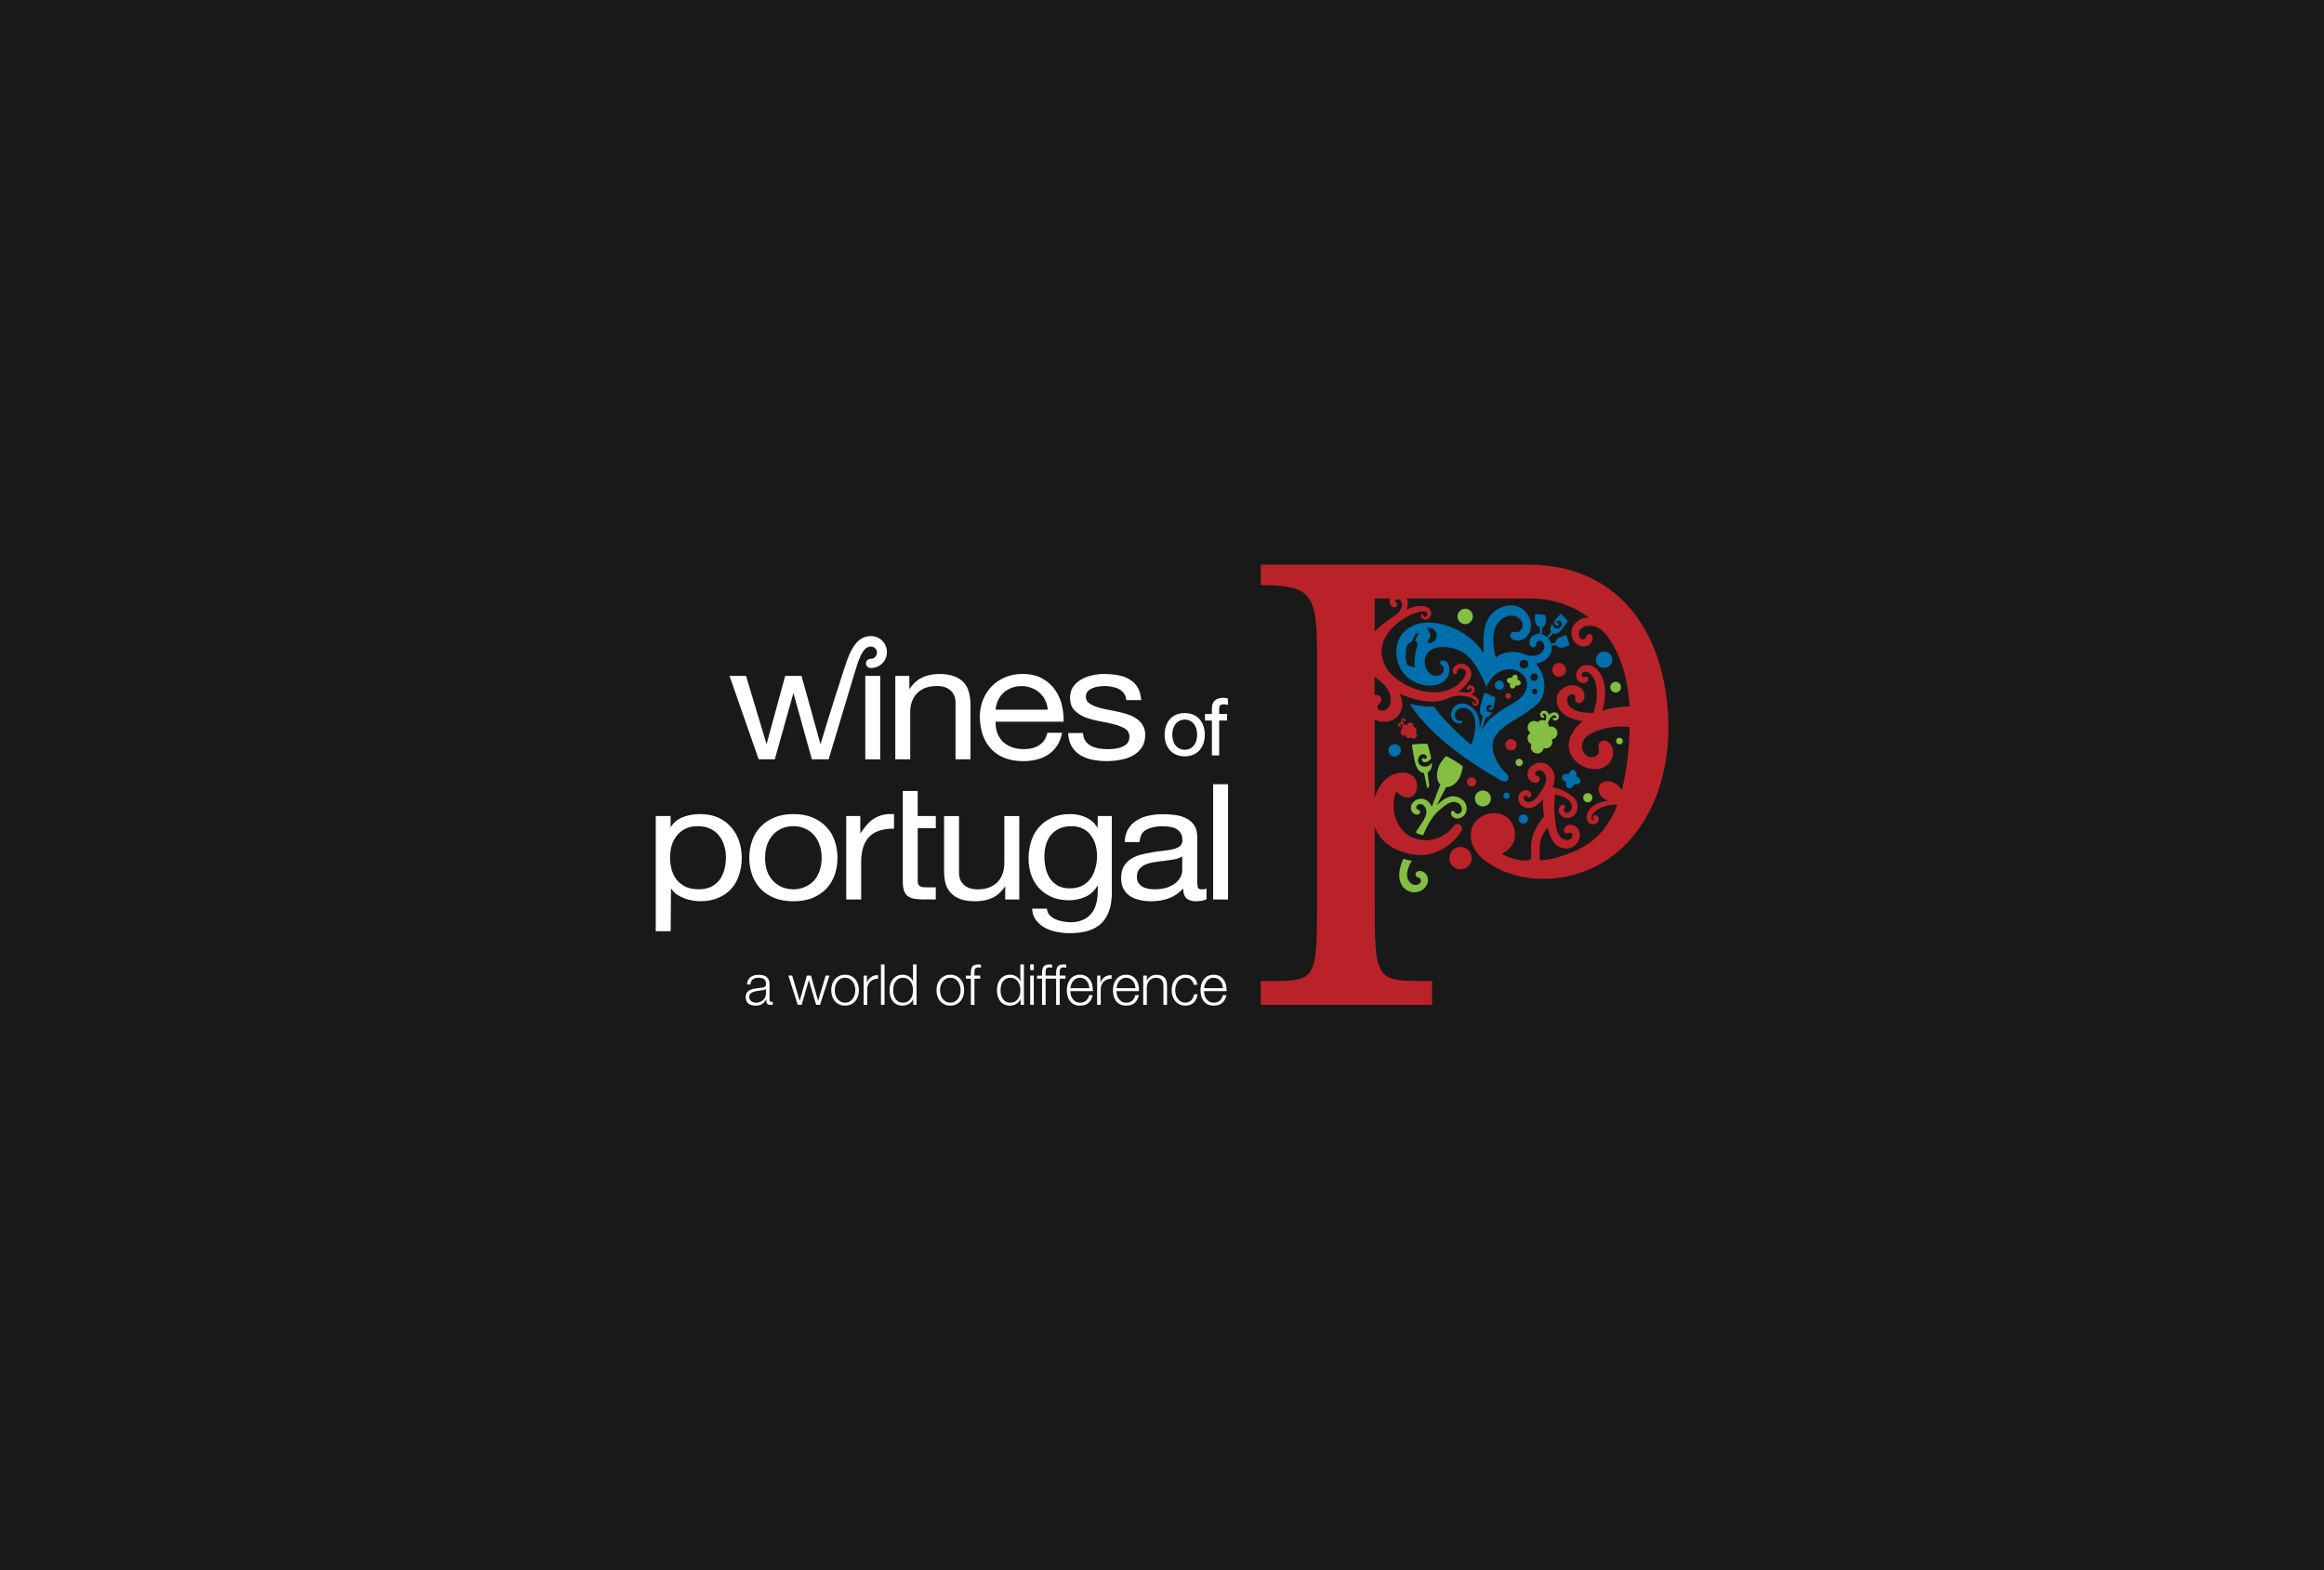 <svg xmlns="http://www.w3.org/2000/svg" id="Layer_2" data-name="Layer 2" viewBox="0 0 740 500"><defs><style>      .cls-1 {        fill: #ba2229;      }      .cls-1, .cls-2, .cls-3, .cls-4 {        fill-rule: evenodd;      }      .cls-2 {        fill: #fff;      }      .cls-3 {        fill: #006fab;      }      .cls-4 {        fill: #84bf41;      }      .cls-5 {        fill: #1a1919;      }    </style></defs><g id="Layer_1-2" data-name="Layer 1"><g><rect class="cls-5" width="740" height="500"></rect><g><path class="cls-2" d="M391.03,286.42v-36.7h-4.75v36.7h4.75ZM208.78,259.85h4.75v3.6c.9-1.47,2.13-2.54,3.8-3.19,1.68-.69,3.52-1.03,5.54-1.03,2.24,0,4.18.38,5.82,1.13,1.68.75,3.06,1.78,4.14,3.08,1.12,1.27,1.96,2.74,2.52,4.42.56,1.68.84,3.46.84,5.34s-.28,3.67-.84,5.35c-.52,1.68-1.34,3.15-2.46,4.42-1.08,1.23-2.46,2.21-4.14,2.93-1.64.72-3.56,1.08-5.76,1.08-.71,0-1.51-.07-2.4-.21-.86-.14-1.71-.36-2.57-.67-.86-.31-1.68-.72-2.46-1.23-.75-.55-1.38-1.22-1.9-2l-.11,13.67h-4.75v-36.7ZM231.15,272.91c0-1.23-.19-2.43-.56-3.6-.34-1.2-.88-2.26-1.62-3.19-.71-.93-1.64-1.66-2.8-2.21-1.12-.55-2.44-.82-3.97-.82-1.6,0-2.96.29-4.08.87-1.12.58-2.03,1.35-2.74,2.31-.71.93-1.23,1.99-1.57,3.19-.3,1.2-.45,2.41-.45,3.65,0,1.3.17,2.57.5,3.8.34,1.2.86,2.26,1.57,3.19.75.93,1.7,1.68,2.85,2.26,1.16.55,2.55.82,4.2.82s3-.29,4.08-.87c1.12-.58,2.01-1.35,2.68-2.31.67-.96,1.16-2.05,1.46-3.29.3-1.23.45-2.5.45-3.8ZM243.62,273.16c0,1.61.22,3.05.67,4.32.48,1.23,1.14,2.28,1.96,3.14.82.82,1.77,1.46,2.85,1.9,1.12.45,2.29.67,3.52.67s2.39-.22,3.47-.67c1.12-.45,2.09-1.08,2.91-1.9.82-.86,1.46-1.9,1.9-3.14.48-1.27.73-2.71.73-4.32s-.24-3.03-.73-4.27c-.45-1.27-1.08-2.33-1.9-3.19-.82-.86-1.79-1.51-2.91-1.95-1.08-.45-2.24-.67-3.47-.67s-2.4.22-3.52.67c-1.08.44-2.03,1.1-2.85,1.95-.82.86-1.47,1.92-1.96,3.19-.45,1.23-.67,2.66-.67,4.27ZM238.59,273.16c0-1.95.3-3.77.9-5.45.6-1.71,1.49-3.19,2.68-4.42,1.19-1.27,2.67-2.26,4.42-2.98,1.75-.72,3.77-1.08,6.04-1.08s4.32.36,6.04,1.08c1.75.72,3.22,1.71,4.42,2.98,1.19,1.23,2.09,2.71,2.68,4.42.6,1.68.9,3.5.9,5.45s-.3,3.77-.9,5.45c-.6,1.68-1.49,3.15-2.68,4.42-1.19,1.23-2.67,2.21-4.42,2.93-1.71.68-3.73,1.03-6.04,1.03s-4.29-.34-6.04-1.03c-1.75-.72-3.22-1.7-4.42-2.93-1.19-1.27-2.09-2.74-2.68-4.42-.6-1.68-.9-3.49-.9-5.45ZM269.46,259.85h4.47v5.6s2.18-3.51,4.36-4.78c2.2-1.29,3.81-1.51,6.38-1.44v4.63c-1.9,0-3.52.24-4.87.72-1.34.48-2.42,1.18-3.24,2.11-.82.93-1.42,2.06-1.79,3.39-.37,1.3-.56,2.81-.56,4.52v11.82h-4.75v-26.57ZM292.22,259.85h5.76v3.86h-5.76v16.5c0,.51.04.93.11,1.23.11.31.3.55.56.72.26.17.62.29,1.06.36.48.03,1.1.05,1.84.05h2.18v3.85h-3.63c-1.23,0-2.29-.07-3.19-.21-.86-.17-1.57-.46-2.13-.87-.52-.41-.91-.99-1.17-1.75-.26-.75-.39-1.75-.39-2.98v-28.73h4.75v7.97ZM324.55,286.42h-4.47v-4.21c-1.12,1.64-2.4,2.86-3.97,3.65-1.57.75-3.41,1.13-5.54,1.13-1.9,0-3.49-.22-4.75-.67-1.27-.48-2.29-1.15-3.08-2-.78-.86-1.34-1.87-1.68-3.03-.3-1.2-.45-2.52-.45-3.96v-17.47h4.75v17.99c0,1.65.52,2.95,1.57,3.91,1.04.96,2.48,1.44,4.31,1.44,1.46,0,2.7-.2,3.75-.62,1.08-.41,1.98-.99,2.68-1.75.71-.75,1.23-1.63,1.57-2.62.37-1.03.56-2.14.56-3.34v-15.01h4.75v26.57ZM354.03,284.16c0,4.35-1.08,7.61-3.24,9.76-2.16,2.16-5.55,3.24-10.18,3.24-1.34,0-2.72-.14-4.14-.41-1.38-.27-2.65-.72-3.8-1.34-1.12-.62-2.05-1.42-2.8-2.41-.75-.99-1.16-2.21-1.23-3.65h4.75c.04.79.3,1.46.78,2.01.52.55,1.14.99,1.85,1.34.75.34,1.55.58,2.4.72.86.17,1.68.26,2.46.26,1.57,0,2.89-.26,3.97-.77,1.08-.48,1.98-1.16,2.69-2.06.71-.86,1.21-1.9,1.51-3.14.34-1.23.5-2.59.5-4.06v-1.75c-.93,1.64-2.18,2.86-3.86,3.65-1.64.75-3.39,1.13-5.26,1.13-2.16,0-4.05-.36-5.65-1.08-1.6-.72-2.94-1.68-4.03-2.88-1.08-1.23-1.9-2.66-2.46-4.27-.52-1.64-.78-3.37-.78-5.19,0-1.58.22-3.19.67-4.83.45-1.68,1.19-3.19,2.24-4.52,1.04-1.37,2.42-2.48,4.14-3.34,1.71-.89,3.82-1.34,6.32-1.34,1.83,0,3.5.38,5.03,1.13,1.53.72,2.72,1.81,3.58,3.29l.06-3.8h4.47v24.31ZM340.71,282.88c1.57,0,2.89-.29,3.97-.88,1.12-.62,2.01-1.4,2.68-2.36.67-.99,1.16-2.11,1.46-3.34.34-1.23.5-2.47.5-3.7,0-1.17-.15-2.31-.45-3.44-.3-1.13-.78-2.14-1.45-3.03-.63-.93-1.47-1.66-2.52-2.21-1.04-.55-2.31-.82-3.8-.82s-2.83.27-3.91.82c-1.08.51-1.98,1.22-2.68,2.11-.67.89-1.17,1.92-1.51,3.08-.3,1.16-.45,2.38-.45,3.65,0,1.2.13,2.4.39,3.6s.71,2.3,1.34,3.29c.63.96,1.47,1.75,2.52,2.36,1.04.58,2.35.88,3.91.88ZM384.17,286.32c-.82.45-1.96.67-3.41.67-1.23,0-2.22-.31-2.96-.92-.71-.65-1.06-1.7-1.06-3.14-1.3,1.44-2.83,2.48-4.59,3.14-1.72.62-3.58.92-5.59.92-1.3,0-2.54-.14-3.69-.41-1.15-.24-2.18-.65-3.08-1.23-.86-.62-1.55-1.39-2.07-2.31-.49-.96-.73-2.11-.73-3.44,0-1.51.28-2.74.84-3.7.56-.96,1.29-1.73,2.18-2.31.93-.62,1.98-1.08,3.13-1.39,1.19-.31,2.4-.57,3.64-.77,1.3-.24,2.53-.41,3.69-.51,1.19-.14,2.24-.31,3.13-.51.9-.24,1.6-.57,2.13-.98.52-.45.78-1.08.78-1.9,0-.96-.2-1.73-.62-2.31-.37-.58-.88-1.03-1.51-1.34-.6-.31-1.29-.51-2.07-.62-.75-.1-1.49-.15-2.24-.15-2.01,0-3.69.36-5.03,1.08-1.34.68-2.07,2-2.18,3.96h-4.75c.07-1.65.45-3.03,1.12-4.16.67-1.13,1.57-2.04,2.69-2.72,1.12-.72,2.41-1.23,3.86-1.54,1.45-.31,2.98-.46,4.59-.46,1.3,0,2.59.09,3.86.26,1.3.17,2.48.53,3.52,1.08,1.04.51,1.88,1.25,2.52,2.21.63.96.95,2.21.95,3.75v13.67c0,1.03.06,1.78.17,2.26.15.48.6.72,1.34.72.41,0,.9-.09,1.45-.26v3.39ZM376.45,272.7c-.6.41-1.38.72-2.35.93-.97.17-1.99.32-3.08.46-1.04.1-2.11.24-3.19.41-1.08.14-2.05.38-2.91.72-.86.34-1.57.84-2.13,1.49-.52.62-.78,1.47-.78,2.57,0,.72.15,1.34.45,1.85.34.48.75.87,1.23,1.18.52.31,1.12.53,1.79.67.71.14,1.42.2,2.13.2,1.57,0,2.91-.19,4.03-.56,1.12-.41,2.03-.91,2.74-1.49.71-.62,1.23-1.27,1.57-1.95.34-.72.5-1.39.5-2v-4.47Z"></path><path class="cls-2" d="M383.63,233.96c0,3.83-2.22,6.88-6.4,6.88s-6.4-3.04-6.4-6.88,2.22-6.9,6.4-6.9,6.4,3.04,6.4,6.9ZM381.19,233.96c0-3.13-1.78-4.83-3.95-4.83s-3.96,1.71-3.96,4.83,1.78,4.81,3.96,4.81,3.95-1.71,3.95-4.81Z"></path><path class="cls-2" d="M383.69,229.43v-2.07h2.19s0-1.84,0-1.84c0-2.17,1.31-3.31,3.69-3.31.41,0,1,.08,1.41.21l.07,2.07-.12-.04c-.36-.12-.81-.17-1.18-.17-1,0-1.54.3-1.54,1.37v1.72h2.51s0,2.07,0,2.07h-2.51v11.11h-2.32v-11.11h-2.19Z"></path><path class="cls-2" d="M275.74,211.25c0-.52.24-.9.61-1.18.33-.24.7-.31,1.12-.31.87,0,1.79-.86,1.79-2.02,0-1-.92-1.86-1.96-1.86-2.73,0-3.98,4.42-5.44,9.28l-8.01,26.64h-5.34l-5.87-21.12-5.93,21.12h-5.14l-9.28-26.57h5.26l6.54,21.74,5.93-21.74h5.2l6.04,21.74s4.09-13.47,6.75-21.55c1.04-3.16,2.02-6.67,3.59-9.22,1.34-2.17,3.1-3.65,5.7-3.65,2.94,0,5.11,2.29,5.11,5.18,0,2.68-2.26,4.99-5.03,4.99-.87,0-1.63-.57-1.63-1.49ZM344.86,233.43c.04.96.28,1.78.73,2.47.45.65,1.02,1.18,1.73,1.59.75.38,1.57.65,2.46.82.93.17,1.88.26,2.85.26.75,0,1.53-.05,2.35-.15.82-.1,1.57-.29,2.24-.57.71-.27,1.29-.67,1.74-1.18.45-.55.67-1.23.67-2.06,0-1.13-.47-1.99-1.4-2.57-.93-.58-2.11-1.05-3.52-1.39-1.38-.38-2.89-.7-4.53-.98-1.64-.31-3.17-.72-4.58-1.23-1.38-.55-2.54-1.3-3.47-2.26-.93-.96-1.4-2.3-1.4-4.01,0-1.34.32-2.48.95-3.44.67-.96,1.51-1.73,2.52-2.31,1.04-.62,2.2-1.06,3.47-1.34,1.31-.31,2.59-.46,3.86-.46,1.64,0,3.15.14,4.53.41,1.38.24,2.59.68,3.63,1.34,1.08.62,1.94,1.47,2.57,2.57.63,1.06,1.01,2.4,1.12,4.01h-4.75c-.08-.86-.32-1.56-.73-2.11-.41-.58-.93-1.04-1.57-1.39-.63-.34-1.34-.58-2.13-.72-.75-.17-1.51-.26-2.29-.26-.71,0-1.44.05-2.18.15-.71.1-1.36.29-1.96.56-.6.24-1.08.58-1.46,1.03-.37.41-.56.96-.56,1.65,0,.75.28,1.39.84,1.9.6.48,1.34.89,2.24,1.23.89.31,1.9.58,3.02.82,1.12.21,2.24.43,3.36.67,1.19.24,2.35.53,3.47.87,1.16.34,2.16.8,3.02,1.39.9.55,1.6,1.25,2.12,2.11.56.86.84,1.92.84,3.19,0,1.61-.37,2.95-1.12,4.01-.71,1.06-1.66,1.92-2.85,2.57-1.16.65-2.48,1.1-3.97,1.34-1.45.27-2.91.41-4.36.41-1.6,0-3.13-.15-4.59-.46-1.46-.31-2.74-.8-3.86-1.49-1.12-.72-2.01-1.64-2.69-2.78-.67-1.16-1.04-2.57-1.12-4.21h4.75ZM285.08,215.24h4.47v4.21c2.09-3.22,5.22-4.83,9.51-4.83,1.9,0,3.49.24,4.75.72,1.27.48,2.29,1.15,3.08,2,.78.86,1.32,1.88,1.62,3.08.34,1.16.5,2.47.5,3.9v17.47h-4.75v-17.99c0-1.64-.52-2.95-1.57-3.91-1.04-.96-2.48-1.44-4.31-1.44-1.45,0-2.72.21-3.8.62-1.04.41-1.92.99-2.63,1.75-.71.75-1.25,1.64-1.62,2.67-.34.99-.5,2.09-.5,3.29v15.01h-4.75v-26.57ZM280.27,241.81v-26.57h-4.75v26.57h4.75ZM333.62,225.98c-.07-1.03-.34-2-.78-2.93-.41-.92-.99-1.71-1.73-2.36-.71-.68-1.57-1.22-2.57-1.59-.97-.41-2.05-.62-3.24-.62s-2.35.21-3.35.62c-.97.38-1.81.91-2.52,1.59-.71.68-1.27,1.49-1.68,2.42-.41.89-.65,1.85-.73,2.88h16.61ZM338.21,233.38c-.63,2.98-2.03,5.23-4.19,6.73-2.16,1.51-4.88,2.26-8.17,2.26-2.31,0-4.33-.34-6.04-1.03-1.68-.68-3.09-1.64-4.25-2.88-1.15-1.23-2.03-2.71-2.63-4.42-.56-1.71-.88-3.58-.95-5.6,0-2.02.34-3.87,1.01-5.55.67-1.68,1.6-3.13,2.8-4.37,1.23-1.23,2.67-2.19,4.31-2.88,1.68-.69,3.5-1.03,5.48-1.03,2.57,0,4.7.5,6.37,1.49,1.72.96,3.08,2.19,4.08,3.7,1.04,1.51,1.75,3.15,2.13,4.93.41,1.78.58,3.48.5,5.09h-21.64c-.04,1.16.11,2.28.45,3.34.34,1.03.88,1.95,1.62,2.77.75.79,1.7,1.42,2.85,1.9,1.16.48,2.52.72,4.08.72,2.01,0,3.65-.43,4.92-1.29,1.31-.86,2.16-2.16,2.57-3.91h4.7Z"></path><path class="cls-3" d="M442.1,238.92c0-1.1.89-1.99,1.99-1.99s1.99.89,1.99,1.99-.89,1.99-1.99,1.99-1.99-.89-1.99-1.99Z"></path><path class="cls-3" d="M475.97,218.18c0-.81.65-1.46,1.46-1.46s1.46.65,1.46,1.46-.65,1.46-1.46,1.46-1.46-.65-1.46-1.46Z"></path><path class="cls-4" d="M455.08,249.82c.05.35-.45,2.56-.93-.21-.22-1.26-.63-3.04-.74-3.49-1.81-.07-2.51-2.07-2.88-3.51-.21-.81-.8-4.32-.92-5.15-.04-.29.03-.38.13-.39,1.62-.16,3.05-.26,4.49-.26.18,0,.28.06.29.1.3.71.94,3.37,1.21,4.46-.47.87-1.28,1.48-2.2,1.35-.78-.12-.91-.98-.58-1.2.23-.16.36-.08.5.02.11.07.34.2.57.09.46-.22.41-.71.08-1.07-.33-.35-.93-.56-1.6-.22-1.46.74-1.41,3.75,1.2,3.77,1.52.01,2.15-1.16,2.22-1.37.16,1.35-.21,2.67-1.34,3.22.05.56.32,2.91.48,3.87Z"></path><path class="cls-4" d="M452.44,280.38c-.09-.74-.44-.85-.89-.96-.48-.12-.77-.57-.81-.85-.09-.64.45-1.25,1.43-1.22.95.04,2.07.67,2.44,2.14.83,3.3-3.91,6.51-7.45,3.38-1.22-1.08-1.94-3.28-1.49-5.72.39-2.1,1.19-3.69,1.19-3.69.82.3,1.93.51,2.72.64,0,0-3.29,4.77-.29,7.21,1.3,1.05,3.29.29,3.14-.95Z"></path><path class="cls-4" d="M464.09,196.29c0-1.35,1.1-2.45,2.45-2.45s2.45,1.1,2.45,2.45-1.1,2.45-2.45,2.45-2.45-1.1-2.45-2.45Z"></path><path class="cls-4" d="M512.74,218.82c0-.94.76-1.71,1.71-1.71s1.71.76,1.71,1.71-.77,1.71-1.71,1.71-1.71-.76-1.71-1.71Z"></path><path class="cls-4" d="M514.61,235.98c0-.59.47-1.06,1.06-1.06s1.06.48,1.06,1.06-.47,1.06-1.06,1.06-1.06-.48-1.06-1.06Z"></path><path class="cls-4" d="M504.12,254.03c0-.81.65-1.46,1.46-1.46s1.46.65,1.46,1.46-.65,1.46-1.46,1.46-1.46-.65-1.46-1.46Z"></path><path class="cls-4" d="M469.63,254.26c0-1.4,1.13-2.54,2.54-2.54s2.54,1.13,2.54,2.54-1.13,2.54-2.54,2.54-2.54-1.14-2.54-2.54Z"></path><path class="cls-3" d="M483.61,260.82c0-.81.65-1.46,1.46-1.46s1.46.65,1.46,1.46-.65,1.46-1.46,1.46-1.46-.65-1.46-1.46Z"></path><path class="cls-3" d="M499.49,251.02c-.68-.19-1.02-1.05-.75-2.03-.97-.28-1.52-1.04-1.33-1.71.19-.68,1.06-1.02,2.03-.75.29-.97,1.04-1.52,1.71-1.33.68.19,1.02,1.06.75,2.03.97.29,1.51,1.03,1.32,1.71-.19.68-1.05,1.02-2.03.75-.29.97-1.04,1.51-1.71,1.32Z"></path><path class="cls-4" d="M481.4,219.24c-.51-.14-.77-.79-.56-1.52-.73-.21-1.14-.78-1-1.28.14-.51.79-.77,1.52-.56.21-.73.78-1.14,1.28-1,.51.14.77.79.56,1.52.73.22,1.13.78.99,1.28-.14.51-.79.77-1.52.56-.21.73-.78,1.14-1.28.99Z"></path><path class="cls-1" d="M479.35,221.61c0-.5.4-.9.9-.9s.9.4.9.9-.4.9-.9.9-.9-.4-.9-.9Z"></path><path class="cls-1" d="M461.5,273.27c0-1.97,1.59-3.56,3.56-3.56s3.56,1.59,3.56,3.56-1.6,3.56-3.56,3.56-3.56-1.59-3.56-3.56Z"></path><path class="cls-1" d="M479.33,237.16c0-.99.8-1.79,1.79-1.79s1.79.8,1.79,1.79-.8,1.79-1.79,1.79-1.79-.8-1.79-1.79Z"></path><path class="cls-1" d="M467.09,248.97c0-.8.65-1.46,1.46-1.46s1.46.65,1.46,1.46-.65,1.46-1.46,1.46-1.46-.65-1.46-1.46Z"></path><path class="cls-1" d="M494.26,213.29c0-1.21.98-2.19,2.19-2.19s2.19.98,2.19,2.19-.98,2.19-2.19,2.19-2.19-.98-2.19-2.19Z"></path><path class="cls-3" d="M508.17,210.07c0-1.44,1.17-2.6,2.6-2.6s2.6,1.17,2.6,2.6-1.16,2.6-2.6,2.6-2.6-1.17-2.6-2.6Z"></path><path class="cls-4" d="M455.89,256.97c1.06-2.8,2.19-5.84,2.74-7.1-1.64-1.65-1.06-4.5-.44-5.94.4-.93,1.02-1.73,1.62-2.47.31-.38.58-.83,1.16-.49,1.68.99,2.92,1.67,4.33,2.68.21.15.52.48.43.88-.24,1.05-.47,1.88-.79,2.67-.6,1.5-2.16,3.39-4.5,3.49-.49.94-1.73,3.35-3,5.83,2.29-2.24,4.47-3.69,7.13-2.55,3.58,1.54,3.02,6.15-.21,6.64-1.19.18-1.95-.5-2.23-1.16-.31-.72-.04-1.18.46-1.23.19-.02.27.03.33.06.06.03.19.22.23.28.22.32.56.73,1.35.54,1.36-.33,1.33-2.56-.14-3.36-2.23-1.21-4.29.76-6.27,2.42-.96.81-2.26,2.47-3.12,4.02-1.09,1.95-1.81,3.79-1.81,3.79-1.02-.22-1.82-.53-2.39-.93l2.2-3.33c1.28-1.86,1.81-3.85.37-5.21-.98-.93-2.46-.28-2.39.59.04.56.35.67.63.75.38.12.58.34.61.56.09.61-.42,1.04-1.15.97-.71-.06-1.53-.58-1.75-1.7-.49-2.51,3.43-4.8,5.77-2.13.42.48.7.97.86,1.47Z"></path><path class="cls-3" d="M451.85,201.58c-.49.71-1,1.82-1.33,2.57,1.15.04.89,1.17.68,1.83-.63,1.98-.98,4.3-.72,6.6-.48-.13-.95-.28-1.4-.45-.38-.14-.73-.31-1.08-.48-.52-1.88-.53-4.01-.14-5.62.18-.75.75-1.35,1.66-1.71.33-.73.85-1.81,1.34-2.49.29-.09.7-.19,1-.24ZM483.85,211.51c0-.77.62-1.39,1.39-1.39s1.39.62,1.39,1.39-.62,1.39-1.39,1.39-1.39-.62-1.39-1.39ZM487.3,215.61c0-.66.53-1.19,1.19-1.19s1.19.53,1.19,1.19-.53,1.19-1.19,1.19-1.19-.53-1.19-1.19ZM487.83,220.21c0-.48.39-.87.87-.87s.87.39.87.87-.39.87-.87.87-.87-.39-.87-.87ZM455.45,202.34c0,1.34-1.76,2.43-.42,2.43s2.43-1.09,2.43-2.43-1.09-2.43-2.43-2.43.42,1.09.42,2.43ZM472.2,228.12c-1.22-.68-1-2.3-.75-3.42.18-.62.98-3.34,1.2-3.95.07-.21.16-.14.23-.12.51.18,2.15.87,3.13,1.37.11.06.18.13.14.35-.11.67-.46,2.36-.69,3.33-.27.25-.61.39-.97.33-.48-.07-.54-.58-.36-.74.12-.11.22-.04.3.01.17.11.29.09.38.04.24-.13.23-.43.03-.65-.2-.22-.57-.34-.98-.14-.47.24-.69.88-.55,1.42.12.49.53.9,1.29.9.18,0,.36-.04.53-.11-.36.85-.98,1.69-2.04,1.67-.2.59-1.17,3.72-1.33,4.37,1.59-3.31,4.49-5.77,9.82-8.72,12.07-6.66-2.39-17.69-8.32-5.38-.46-1.2-1.31-3.21-2.5-5.26-1.83-3.17-3.97-5.98-8.1-6.98-7.97-1.94-10.82,3.26-7.98,7.36,1.25,1.8,4.33,2.01,4.94-.11.34-1.19-.19-1.6-.67-1.95-.25-.18-.45-.47-.41-.72.1-.58.6-.92,1.54-.56.85.33,1.4,1.25,1.4,2.87,0,7.37-14.33,6.77-16.56-3.14-.99-4.39.35-8.89,5.17-11.02,6.46-2.85,17.52,1.13,22.33,8.83.04-.55-.19-3.63-.02-5.45.27-2.91,1.02-7.4,5.83-9.23,6.91-2.64,11.25,4.72,8.34,8.86-1.27,1.81-3.09,2.06-4.35,1.63-1.36-.46-1.71-1.43-1.12-2.18.38-.48.69-.43,1.16-.37.75.1,1.74.19,2.35-1.15,1.07-2.33-1.83-4.89-4.7-3.87-4.35,1.53-4.98,6.23-4.1,10.99l.49,2.25c2.16-2,6.11-2.46,9.09-1.15,2.18.96,4.86.73,6.06-1.31.91-1.55-.37-3.28-1.48-2.93-.71.22-.75.61-.79,1.04-.04.36-.04.7-.52.92-.81.36-1.49-.19-1.62-1.17-.13-.94.3-2.16,1.69-2.78.54-.24,1.08-.31,1.65-.23.02-.44-.04-1.69-.07-2.19-1.17-.19-1.43-1.38-1.56-2.34-.07-.54-.03-1.1.04-1.59.02-.16.06-.18.12-.18,1.05.02,1.83.09,2.78.18.17.02.3,0,.36.26.06.29.13.68.19,1.13.11.9-.01,2.13-1.14,2.52-.02.48-.09,1.67-.17,2.33.58.17,1.14.49,1.62.91.35-.4,1.14-1.39,1.42-1.69-.59-.77-.23-1.7.24-2.45.24.6.61,1.06,1.08,1.25,1.65.69,2.47-1.24,1.73-2.09-.34-.38-.78-.41-1.07-.27-.3.14-.39.45-.25.66.05.09.23.16.33.13.19-.06.29-.04.4.12.16.23-.15.74-.68.62-.55-.13-.83-.63-.97-1.21.55-.66,1.79-2.09,2.1-2.43.09-.1.17-.1.22-.06.76.74,1.41,1.42,2.01,2.13.08.09.08.16.04.23-.34.58-1.62,2.33-1.91,2.69-.53.66-1.6,1.67-2.69,1.19-.23.23-1.24,1.12-1.65,1.52.46.5.82,1.1,1.02,1.76.5-.12,1.17-.25,1.43-.33-.04-1.18.91-1.53,1.71-1.88.49-.22,1.02-.36,1.37-.47.18-.06.22.01.26.07.47.77.88,2.2,1.03,2.91.02.08,0,.11-.07.14-.49.26-.89.46-1.32.6-.86.28-2.22.44-2.81-.6-.22.04-.92.11-1.46.16.18,1.06-.04,2.23-.85,3.35-1.13,1.56-2.51,2.17-4.16,2.29,3.01,3.62,3.93,9.14.67,12.76-7.07,6.49-16.44,7.76-14.08,16.01,1.99,6.19,5.45,6.17,4.59,8.23-.41.98-1.71.76-3.32-.3-14.59-8.45-23.15-16.36-28.09-23.86,2.59.68,5.41,1.04,7.83.93,2.03,3.45,10.58,11.47,11.86,12.12.33-.97.93-2.79,1.07-3.81.38-2.65.53-6.29-2.48-7.66-1.1-.5-2.52-.23-3.28.56-.47.49-.79,1.37-.49,2.18.36.98,1.15,1.18,1.8,1.12.17-.01.44,0,.5.18.06.16-.06.59-.7.66-.69.07-1.79-.22-2.39-1.16-.86-1.33-.56-2.72.16-3.72,1.03-1.46,3.25-2.1,5.52-.59,1.82,1.2,3.38,3.86,2.89,7.65.27-.83.94-3.89,1.06-4.42Z"></path><path class="cls-3" d="M478.69,253.38c0-.56.45-1,1-1s1,.45,1,1-.45,1-1,1-1-.45-1-1Z"></path><path class="cls-4" d="M482.56,242.8c0-.64.52-1.16,1.16-1.16s1.17.52,1.17,1.16-.52,1.16-1.17,1.16-1.16-.52-1.16-1.16Z"></path><path class="cls-4" d="M496.39,228.16c0,.55-.33,1.09-.84,1.25-.47.15-.84-.05-1.02-.31-.16-.23-.11-.43-.03-.51.1-.12.29-.11.41-.01.14.12.31.15.45.06.18-.11.37-.62-.23-.8-.64-.19-1.13.31-1.61,1.01-.32.48-.66,1.33-.66,1.33.17.29.29.62.33.97v.28c.15-.05.29-.08.44-.09,1.13-.12,2.14.7,2.26,1.83.12,1.12-.68,2.12-1.79,2.25.08.19.14.4.16.61.12,1.13-.7,2.14-1.83,2.26-.31.03-.61,0-.89-.1-.14.9-.87,1.63-1.82,1.73-1.13.12-2.14-.7-2.26-1.83-.04-.39.03-.77.19-1.11-.66-.28-1.16-.91-1.24-1.68-.08-.8.3-1.54.94-1.95-.5-.33-.85-.87-.92-1.5-.12-1.13.7-2.14,1.83-2.26.51-.05.99.08,1.38.35.32-.34.77-.58,1.28-.63.4-.04.78.03,1.12.2,0,0,.13-.26.18-.44.18-.67.28-1.38-.28-1.75-.4-.26-.74-.01-.76.25,0,.15.07.34.27.38.19.03.33.15.3.35-.02.13-.1.24-.37.27-.32.04-.77-.21-.92-.62-.36-1.03.95-2.33,2.19-1.28.26.22.46.55.57.93.61-.62,1.38-.82,1.98-.74.81.11,1.18.7,1.18,1.29Z"></path><path class="cls-1" d="M447.18,228.77c.25.13.43.4.39.67-.04.25-.21.38-.38.4-.14.02-.22-.05-.24-.1-.03-.07.01-.16.09-.19.09-.04.14-.11.13-.19-.01-.11-.21-.31-.43-.07-.23.26-.11.6.11.97.15.26.47.61.47.61.18-.01.35,0,.53.06l.13.06c0-.07.03-.15.05-.22.2-.55.81-.83,1.36-.63.54.2.83.8.64,1.34.11,0,.21.02.32.06.55.2.83.81.63,1.36-.05.15-.14.28-.25.39.39.27.56.77.39,1.24-.2.55-.81.83-1.36.63-.19-.07-.35-.19-.47-.34-.28.24-.68.33-1.06.19-.39-.14-.65-.49-.69-.88-.27.16-.6.2-.91.09-.55-.2-.83-.81-.63-1.36.09-.25.26-.44.47-.56-.09-.23-.09-.49,0-.73.07-.19.19-.36.34-.47,0,0-.09-.12-.17-.18-.27-.23-.58-.44-.88-.26-.21.13-.17.34-.05.41.07.04.18.05.24-.04.06-.08.14-.12.23-.06.06.04.09.1.04.23-.05.16-.27.31-.49.29-.56-.06-.87-.97-.1-1.31.16-.07.36-.09.56-.05-.15-.43-.07-.83.11-1.09.24-.35.59-.39.87-.25Z"></path><path class="cls-1" d="M464.49,220.3c.72,0,1.45.07,2.15.2.81.16,1.68,0,1.93-.69.18-.48-.29-.86-.52-.75-.17.08-.16.17-.15.28-.01.24-.05.3-.13.35-.27.18-.55-.02-.65-.33-.1-.31-.03-.72.37-.97.56-.35,1.51-.13,1.92.57.23.38.22.89-.09,1.43-.2.35-.48.58-.97.73,1.79.59,2.69,1.67,2.52,2.63-.11.57-.54,1.04-1.16,1.01-.37-.02-.8-.3-.85-.8-.03-.36.17-.55.3-.61.18-.08.3-.04.34.07.04.12-.24.25-.13.46.15.3.67.23.71-.16.13-1.27-4.59-3.18-8.45-1.58-3.83,1.81-8.73,1.91-16.08-1.27.68,1.12,1.29,3.3.74,4.99-1.35,4.13-5.8,4.81-8.58,3.17v24.99c1.1-3.57,3.31-6.45,6.06-7.45,2.73-1,4.62-.55,5.81.28,2.85,1.98,1.75,7.13-1.23,7.13-1.13,0-2.58-.65-3.71-2.02-.63,1.4-.96,3.33-.91,4.9.14,4.29,2.49,8.8,6.87,10.16,4.78,1.49,9.47-.26,12.26-3.93,1.28-1.69,3.28.08,2.52,1.38-2.6,4.47-8.16,8.34-14.28,7.74-7.37-.72-11.71-4.49-13.38-8.88v22.42c0,27.45.08,26.65,18.29,26.65v7.58h-54.56v-7.58c17.94,0,17.93,1.08,17.93-26.65v-69c0-26.36.82-30.44-17.93-30.44v-6.52h84.97c31.67,0,44.83,25.27,44.83,52.07,0,18.59-7.9,36.11-22.69,43.79-7.36,3.82-16.85,5.49-25.95,3.07-5.47-1.45-10.67-4.54-12.88-7.99-2.01-3.12-1.99-7.25.64-9.67,3.45-3.18,8.3-2.57,10.42.13,2.35,3,2.64,8.18-2.6,10.68,1.07.71,4.61,2.24,7.78,2.14.32-.01.72-.04,1.06-.2.32-.15.55-.47.55-.74,0-1.58-.09-2.7-.05-3.8.04-1.1.2-2.18.71-3.66.42-1.2,2.06-4.37,3.41-5.57-.27-1.74-.43-3.52-.33-5.55-1.16,1.28-3.03,3.56-5.69,2.63-2.91-1.01-2.9-4.87-.15-5.48,1.02-.23,1.75.32,2.04.9.31.61.14,1.21-.5,1.38-.2.05-.53-.06-.72-.33-.14-.19-.29-.34-.68-.22-.55.17-.7,1.41.31,1.87,1.46.67,2.86-.55,3.88-1.93.56-.76,1.7-2.38,2.09-3.45.43-1.18.89-2.57-.47-4.04-1.06-1.15-2.64-.32-2.61.47.02.56.29.67.61.78.29.1.69.22.81.82.18.98-.67,1.49-1.62,1.37-.94-.12-1.98-.84-2.21-2.3-.53-3.28,4.6-5.96,7.43-2.49,1.61,1.97,1.39,3.96.52,6.2,1.35.35,2.53.67,3.5,1.16,2.69,1.44,4.6,2.62,4.45,5.28-.2,3.47-4.31,4.53-5.76,1.86-.54-.99-.19-1.89.32-2.37.54-.5,1.16-.47,1.41.04.09.18.1.46-.11.76-.17.24-.35.55-.03,1.03.51.77,2.12.34,2.33-1.03.3-2-1.37-3.25-3.53-3.93-.82-.27-1.41-.46-1.78-.56-.44,3.51-.28,5.65.15,9.3.4,3.39,1.64,5.19,3.6,5.31,1.56.09,2.18-1.53,1.62-2.1-.39-.4-.72-.32-1.02-.19-.08.03-.9.37-1.26-.17-.46-.69-.34-1.44.45-1.99.78-.54,2.03-.7,3.18.23,2.59,2.09.57,7.51-3.85,6.82-3.31-.51-4.29-3.15-5.28-6.54-.71.75-1.68,2.41-1.86,2.92-.45,1.32-.61,2.4-.65,3.5-.04,1.1.05,3.92.04,3.98,3.43-.22,6.24-.95,10.41-2.63,7.55-3.04,11.75-8.51,14.31-15.02-3.95-.58-8.76,2.21-8.23,4.43.13.56.68.46.76.27.03-.09.09-.23-.16-.38-.16-.09-.21-.36-.17-.54.14-.66.82-.65,1.24-.41.46.26.82.85.59,1.6-.43,1.45-3.27,1.85-3.75-.36-.55-2.54,1.85-5.32,6.87-6-3.3-1.02-3.71-4.01-2.54-5.28,1.46-1.59,4.85-1.1,6.81,1.9,1.58-6.04,2.38-13.36,2.48-20.01-1.91-.44-5.13-.12-6.81.2-3.29.63-7.04,1.93-8.07,4.37-1.37,3.28,2,6.05,4.05,4.69,1.26-.83,1.09-1.7.96-2.48-.2-1.15.05-1.64.48-1.98,1.33-1.05,2.91-.38,3.71,1.41.78,1.74.62,4.25-1.74,6.05-4.87,3.72-15-2.24-11.11-9.91.78-1.55,1.99-3,3.58-4.26-3.64-.5-6.55-1.94-7.66-4.24-2.68-5.6,3.85-8.79,6.92-6.38,1.39,1.1,1.55,2.61,1.13,3.67-.43,1.07-1.62,1.55-2.39.9-.27-.23-.39-.46-.43-.69-.05-.25.01-.52.04-.64.08-.35.11-.74-.46-1.09-.81-.5-2.55.66-2.02,2.46.77,2.6,4.03,3.46,8.28,3.39.56-1.77,1.43-4.2,1-7.95-.21-1.87-1.06-4.66-3.27-5.15-1.17-.26-1.78,1-1.29,1.51.64.67.95-.33,1.64.22,1.16.92-.96,2.8-2.66,1.34-2.12-1.82-.24-6.17,3.7-5.05,3.26.93,6.18,6.46,3.67,14.39,2.46-.91,6.86-1.38,8.74-1.36-.63-10.42-3.45-17.8-7.69-23.15-.21-.26-1.05-1.13-1.33-1.33-1.75-1.27-4.82-2.04-6.61-.09-1.21,1.32-.32,3.28.84,3.17.74-.07.91-.47.99-.86.12-.55.53-.74.7-.79.86-.22,1.41.49,1.34,1.48-.07.95-.74,2.05-2.23,2.37-1.27.27-2.6-.27-3.45-1.28-1.38-1.63-1.68-4.39.48-6.36,1.28-1.16,2.6-1.53,4.04-1.43-5.65-4.29-12.39-6.14-18.64-6.14h-39.4c.09.19.17.4.24.63.26.88.11,1.88-.36,2.9,3.1-1.4,6.3-1.7,7.52.06,1.3,1.87-.82,3.77-2.25,2.96-.52-.29-.66-.74-.59-1.11.07-.4.32-.53.54-.41.09.04.14.15.15.29.01.19.03.46.41.59.66.23,1.27-.72.75-1.4-.84-1.13-5.78.29-9.83,3.72-2.26,1.91-4.04,4.41-4.5,7.39-.4,2.58.54,5.84,2.62,8.1,6.03,6.57,18.36,9.08,23.53,1.58,1.47-2.13-.12-3.38-1.41-2.94-.75.25-.82.75-.83,1.12,0,.25-.12.48-.29.57-.44.22-.91-.04-1.04-.82-.11-.71.24-1.49,1.24-2.05,2.85-1.57,6.39,1.92,3.68,5.38-.93,1.18-1.92,2.26-3.02,3.16ZM437.69,201.12c2.03-2.16,4.79-3.95,6.83-5.37,1.45-1.01,2.37-2.73,1.67-4.21-.49-1.02-1.7-.83-1.9-.29-.11.32.04.53.23.67.22.17.5.53.33.94-.22.52-.78.67-1.4.37-.62-.3-1.16-1.04-.97-2.1.03-.19.09-.38.18-.56h-4.96v10.54ZM437.69,215.52v5.8c1.03-.23,2,.17,2.15,1.34.08.58-.11,1.02-.72,1.44-.38.27-.65.61-.47,1.37.25,1.02,2.69,1.38,3.67-.57,1.41-2.82-.32-6.19-3.08-8.19-.53-.38-1.05-.78-1.56-1.18Z"></path><path class="cls-2" d="M237.83,313.51h1.14c.02-.76.27-1.31.72-1.64.46-.35,1.05-.52,1.77-.52.34,0,.65.03.94.09.3.05.56.14.78.29.23.14.4.34.52.59.13.24.2.55.2.94,0,.25-.04.46-.11.61-.06.16-.15.28-.27.38-.12.08-.27.14-.45.18-.18.04-.39.07-.63.09-.61.07-1.22.15-1.82.24-.59.07-1.13.2-1.61.4-.47.19-.85.48-1.14.85-.29.36-.43.87-.43,1.51,0,.47.08.88.23,1.23.17.34.39.62.67.85.29.22.62.37.99.47.39.11.79.16,1.23.16.46,0,.85-.04,1.17-.13.34-.08.63-.2.88-.36.26-.16.5-.35.7-.58.22-.24.43-.51.63-.81h.04c0,.24.01.46.04.67.04.19.1.36.2.51.1.14.23.26.4.34.18.07.42.11.7.11.16,0,.28,0,.38-.02.11-.01.23-.03.36-.05v-.95c-.11.05-.23.07-.36.07-.45,0-.67-.23-.67-.68v-4.94c0-.62-.1-1.13-.31-1.51-.2-.4-.47-.7-.79-.92-.33-.22-.69-.36-1.1-.43-.41-.08-.82-.13-1.23-.13-.54,0-1.03.06-1.48.18-.45.12-.84.31-1.17.56-.33.25-.58.58-.78.97-.19.4-.31.87-.34,1.41ZM243.89,314.88v1.48c0,.46-.09.87-.27,1.23-.17.36-.4.67-.7.92-.29.25-.63.45-1.03.58-.4.13-.81.2-1.24.2-.26,0-.52-.04-.78-.13-.25-.08-.47-.2-.67-.36-.19-.17-.35-.36-.47-.58-.11-.23-.16-.49-.16-.78,0-.46.13-.81.4-1.05.28-.25.63-.44,1.05-.58.42-.13.88-.23,1.39-.29.52-.07,1.02-.15,1.5-.23.16-.02.34-.07.54-.13.2-.06.34-.16.41-.29h.04Z"></path><path class="cls-2" d="M251.02,310.66l2.99,9.31h1.25l2.27-7.83h.04l2.29,7.83h1.25l3-9.31h-1.21l-2.38,7.97h-.04l-2.27-7.97h-1.28l-2.27,7.97h-.04l-2.38-7.97h-1.21Z"></path><path class="cls-2" d="M269.08,311.35c.54,0,1.02.11,1.43.34.41.23.75.53,1.01.9.28.37.48.8.61,1.28.14.47.22.95.22,1.44s-.07.98-.22,1.46c-.13.47-.34.89-.61,1.26-.26.37-.6.67-1.01.9-.41.23-.89.34-1.43.34s-1.02-.11-1.43-.34c-.41-.23-.75-.53-1.03-.9-.26-.37-.47-.79-.61-1.26-.13-.48-.2-.97-.2-1.46s.07-.97.2-1.44c.14-.48.35-.91.61-1.28.28-.37.62-.67,1.03-.9.41-.23.88-.34,1.43-.34ZM269.08,310.39c-.71,0-1.34.13-1.89.4-.54.27-1,.62-1.37,1.06-.37.45-.66.97-.85,1.57-.19.59-.29,1.22-.29,1.89s.1,1.31.29,1.91c.19.59.47,1.11.85,1.55.37.45.83.8,1.37,1.06.55.25,1.18.38,1.89.38s1.34-.13,1.88-.38c.55-.26,1.02-.62,1.39-1.06.37-.45.66-.96.85-1.55.19-.6.29-1.24.29-1.91s-.1-1.31-.29-1.89c-.19-.6-.47-1.12-.85-1.57-.37-.45-.84-.8-1.39-1.06-.54-.27-1.17-.4-1.88-.4Z"></path><path class="cls-2" d="M275,310.66v9.31h1.14v-4.96c0-.49.08-.94.25-1.35.17-.42.4-.78.7-1.08.31-.3.68-.53,1.1-.69.42-.17.89-.24,1.41-.22v-1.14c-.84-.04-1.57.15-2.18.56-.6.41-1.05.99-1.34,1.75h-.04v-2.18h-1.05Z"></path><path class="cls-2" d="M281.65,319.97v-12.88h-1.14v12.88h1.14Z"></path><path class="cls-2" d="M291.85,319.97v-12.88h-1.14v5.34h-.04c-.12-.34-.29-.63-.52-.88-.22-.25-.47-.46-.76-.63-.29-.18-.6-.31-.94-.4-.33-.08-.66-.13-1.01-.13-.71,0-1.33.13-1.86.4-.52.27-.95.63-1.3,1.08-.35.45-.61.97-.78,1.57-.17.59-.25,1.21-.25,1.88s.08,1.29.25,1.9c.17.59.43,1.11.78,1.57.35.45.78.8,1.3,1.06.53.25,1.15.38,1.86.38.34,0,.67-.05,1.01-.14.35-.1.67-.23.97-.4.3-.18.56-.4.79-.65.24-.25.42-.53.54-.83h.04v1.77h1.05ZM284.4,315.32c0-.48.05-.96.16-1.42.12-.48.3-.91.54-1.28.25-.37.57-.67.96-.9.38-.24.85-.36,1.39-.36.6,0,1.11.12,1.52.36.42.23.76.53,1.01.9.27.37.45.8.56,1.28.12.47.18.94.18,1.42s-.06.96-.18,1.44c-.11.47-.29.89-.56,1.26-.25.37-.59.68-1.01.92-.41.23-.91.34-1.52.34-.54,0-1-.11-1.39-.34-.38-.24-.7-.55-.96-.92-.24-.37-.42-.79-.54-1.26-.11-.48-.16-.96-.16-1.44Z"></path><path class="cls-2" d="M302.6,311.35c.54,0,1.02.11,1.43.34.41.23.75.53,1.01.9.28.37.48.8.61,1.28.14.47.22.95.22,1.44s-.07.98-.22,1.46c-.13.47-.34.89-.61,1.26-.27.37-.6.67-1.01.9-.41.23-.88.34-1.43.34s-1.02-.11-1.43-.34c-.41-.23-.75-.53-1.03-.9-.26-.37-.47-.79-.61-1.26-.13-.48-.2-.97-.2-1.46s.07-.97.2-1.44c.14-.48.35-.91.61-1.28.28-.37.62-.67,1.03-.9.41-.23.88-.34,1.43-.34ZM302.6,310.39c-.71,0-1.34.13-1.89.4-.54.27-1,.62-1.37,1.06-.37.45-.66.97-.85,1.57-.19.59-.29,1.22-.29,1.89s.1,1.31.29,1.91c.19.59.47,1.11.85,1.55.37.45.83.8,1.37,1.06.55.25,1.18.38,1.89.38s1.33-.13,1.88-.38c.55-.26,1.02-.62,1.39-1.06.37-.45.65-.96.85-1.55.19-.6.29-1.24.29-1.91s-.1-1.31-.29-1.89c-.19-.6-.47-1.12-.85-1.57-.37-.45-.84-.8-1.39-1.06-.54-.27-1.17-.4-1.88-.4Z"></path><path class="cls-2" d="M312.11,311.62v-.96h-1.84v-.81c0-.25,0-.49.02-.7.01-.22.05-.4.13-.56.09-.17.21-.3.38-.4.17-.1.41-.14.72-.14.13,0,.26.01.4.04.13.01.28.03.43.05v-.97c-.18-.02-.34-.04-.49-.05-.14-.01-.3-.02-.47-.02-.46,0-.84.07-1.14.2-.29.13-.52.32-.68.56-.17.24-.28.53-.34.87-.06.34-.09.7-.09,1.1v.85h-1.59v.96h1.59v8.35h1.14v-8.35h1.84Z"></path><path class="cls-2" d="M326.04,319.97v-12.88h-1.14v5.34h-.04c-.12-.34-.29-.63-.52-.88-.22-.25-.47-.46-.76-.63-.29-.18-.6-.31-.94-.4-.32-.08-.66-.13-1.01-.13-.71,0-1.33.13-1.86.4-.52.27-.95.63-1.3,1.08-.35.45-.61.97-.77,1.57-.17.59-.25,1.21-.25,1.88s.08,1.29.25,1.9c.17.59.43,1.11.77,1.57.35.45.78.8,1.3,1.06.53.25,1.15.38,1.86.38.34,0,.67-.05,1.01-.14.35-.1.67-.23.97-.4.3-.18.57-.4.79-.65.24-.25.42-.53.54-.83h.04v1.77h1.05ZM318.59,315.32c0-.48.05-.96.16-1.42.12-.48.3-.91.54-1.28.25-.37.57-.67.96-.9.38-.24.85-.36,1.39-.36.6,0,1.11.12,1.52.36.42.23.76.53,1.01.9.27.37.45.8.56,1.28.12.47.18.94.18,1.42s-.06.96-.18,1.44c-.11.47-.29.89-.56,1.26-.25.37-.59.68-1.01.92-.41.23-.91.34-1.52.34-.54,0-1-.11-1.39-.34-.39-.24-.7-.55-.96-.92-.24-.37-.42-.79-.54-1.26-.11-.48-.16-.96-.16-1.44Z"></path><path class="cls-2" d="M329.18,308.91v-1.82h-1.14v1.82h1.14ZM329.18,319.97v-9.31h-1.14v9.31h1.14Z"></path><path class="cls-2" d="M334.77,311.62v-.96h-1.84v-.81c0-.25,0-.49.02-.7.01-.22.05-.4.13-.56.09-.17.21-.3.38-.4.17-.1.41-.14.72-.14.13,0,.27.01.4.04.13.01.28.03.43.05v-.97c-.18-.02-.34-.04-.49-.05-.14-.01-.3-.02-.47-.02-.46,0-.84.07-1.14.2-.29.13-.52.32-.68.56-.17.24-.28.53-.34.87-.06.34-.09.7-.09,1.1v.85h-1.59v.96h1.59v8.35h1.14v-8.35h1.84Z"></path><path class="cls-2" d="M339.26,311.62v-.96h-1.84v-.81c0-.25,0-.49.02-.7.01-.22.05-.4.13-.56.09-.17.21-.3.38-.4.17-.1.41-.14.72-.14.13,0,.26.01.4.04.13.01.28.03.43.05v-.97c-.18-.02-.34-.04-.49-.05-.14-.01-.3-.02-.47-.02-.46,0-.84.07-1.14.2-.29.13-.52.32-.68.56-.17.24-.28.53-.34.87-.06.34-.09.7-.09,1.1v.85h-1.59v.96h1.59v8.35h1.14v-8.35h1.84Z"></path><path class="cls-2" d="M346.86,314.67h-6.03c.05-.42.14-.83.29-1.23.16-.41.36-.76.61-1.07.25-.31.56-.56.92-.74.36-.19.78-.29,1.24-.29s.87.1,1.23.29c.36.18.67.43.92.74.25.3.45.65.58,1.05.14.4.22.81.23,1.24ZM340.83,315.62h7.16c.02-.65-.04-1.29-.18-1.91-.14-.64-.38-1.2-.72-1.68-.32-.49-.75-.89-1.28-1.19-.53-.3-1.17-.45-1.91-.45s-1.37.14-1.91.43c-.53.28-.96.65-1.3,1.12-.34.46-.59.98-.76,1.57-.16.59-.23,1.19-.23,1.8,0,.66.08,1.29.23,1.9.17.59.42,1.11.76,1.57.34.45.77.8,1.3,1.06.54.25,1.18.38,1.91.38,1.18,0,2.09-.29,2.72-.87.65-.58,1.09-1.39,1.33-2.45h-1.14c-.18.72-.5,1.3-.97,1.73-.47.43-1.12.65-1.95.65-.54,0-1-.11-1.39-.34-.38-.23-.7-.52-.96-.87-.25-.35-.44-.74-.56-1.17-.11-.45-.16-.87-.16-1.28Z"></path><path class="cls-2" d="M349.35,310.66v9.31h1.14v-4.96c0-.49.08-.94.25-1.35.17-.42.4-.78.7-1.08.31-.3.68-.53,1.1-.69.42-.17.89-.24,1.41-.22v-1.14c-.84-.04-1.57.15-2.18.56-.6.41-1.05.99-1.33,1.75h-.04v-2.18h-1.05Z"></path><path class="cls-2" d="M361.55,314.67h-6.03c.05-.42.14-.83.29-1.23.16-.41.36-.76.61-1.07.25-.31.56-.56.92-.74.36-.19.78-.29,1.24-.29s.87.1,1.23.29c.36.18.67.43.92.74.25.3.44.65.58,1.05.14.4.22.81.23,1.24ZM355.52,315.62h7.16c.02-.65-.04-1.29-.18-1.91-.14-.64-.38-1.2-.72-1.68-.32-.49-.75-.89-1.28-1.19-.53-.3-1.17-.45-1.91-.45s-1.37.14-1.91.43c-.53.28-.96.65-1.3,1.12-.34.46-.59.98-.76,1.57-.16.59-.23,1.19-.23,1.8,0,.66.08,1.29.23,1.9.17.59.42,1.11.76,1.57.34.45.77.8,1.3,1.06.54.25,1.18.38,1.91.38,1.18,0,2.09-.29,2.72-.87.65-.58,1.09-1.39,1.34-2.45h-1.14c-.18.72-.51,1.3-.97,1.73-.47.43-1.12.65-1.95.65-.54,0-1.01-.11-1.39-.34-.38-.23-.7-.52-.96-.87-.25-.35-.44-.74-.56-1.17-.11-.45-.16-.87-.16-1.28Z"></path><path class="cls-2" d="M364.02,310.66v9.31h1.14v-5.43c.01-.46.09-.88.22-1.26.14-.4.34-.73.58-1.01.25-.29.55-.51.9-.67.36-.17.77-.25,1.23-.25s.84.07,1.14.22c.31.14.56.34.74.6s.31.55.38.9c.07.34.11.7.11,1.1v5.81h1.14v-5.99c0-.55-.05-1.05-.16-1.5-.11-.45-.29-.82-.56-1.12-.26-.31-.62-.55-1.06-.72-.43-.17-.97-.25-1.62-.25s-1.27.17-1.82.52c-.55.34-.94.79-1.16,1.35h-.04v-1.61h-1.14Z"></path><path class="cls-2" d="M380.11,313.58h1.14c-.13-1.07-.55-1.87-1.24-2.4-.69-.53-1.53-.79-2.53-.79-.71,0-1.34.13-1.89.4-.54.27-1,.62-1.37,1.07-.37.45-.66.97-.85,1.57-.19.59-.29,1.22-.29,1.89s.09,1.31.29,1.91c.19.59.48,1.11.85,1.55.37.45.83.8,1.37,1.06.55.25,1.18.38,1.89.38,1.06,0,1.92-.31,2.6-.94.67-.64,1.09-1.52,1.24-2.65h-1.14c-.04.38-.13.74-.29,1.06-.16.33-.35.61-.6.85-.24.23-.52.41-.83.54-.31.13-.64.2-.99.2-.54,0-1.02-.11-1.42-.34-.41-.23-.75-.53-1.03-.9-.27-.37-.47-.79-.61-1.26-.13-.48-.2-.97-.2-1.46s.07-.97.2-1.44c.14-.48.35-.91.61-1.28.28-.37.62-.67,1.03-.9.41-.23.88-.34,1.42-.34.76,0,1.35.2,1.77.6.42.4.71.94.87,1.64Z"></path><path class="cls-2" d="M389.42,314.67h-6.03c.05-.42.14-.83.29-1.23.16-.41.36-.76.61-1.07.25-.31.56-.56.92-.74.36-.19.78-.29,1.24-.29s.87.1,1.23.29c.36.18.67.43.92.74.25.3.45.65.58,1.05.14.4.22.81.23,1.24ZM383.4,315.62h7.16c.02-.65-.04-1.29-.18-1.91-.14-.64-.38-1.2-.72-1.68-.32-.49-.75-.89-1.28-1.19-.53-.3-1.17-.45-1.91-.45s-1.37.14-1.91.43c-.53.28-.96.65-1.3,1.12-.34.46-.59.98-.76,1.57-.16.59-.23,1.19-.23,1.8,0,.66.08,1.29.23,1.9.17.59.42,1.11.76,1.57.34.45.77.8,1.3,1.06.54.25,1.18.38,1.91.38,1.18,0,2.09-.29,2.72-.87.65-.58,1.09-1.39,1.33-2.45h-1.14c-.18.72-.51,1.3-.97,1.73-.47.43-1.12.65-1.95.65-.54,0-1-.11-1.39-.34-.38-.23-.7-.52-.96-.87-.25-.35-.44-.74-.56-1.17-.11-.45-.16-.87-.16-1.28Z"></path></g></g></g></svg>